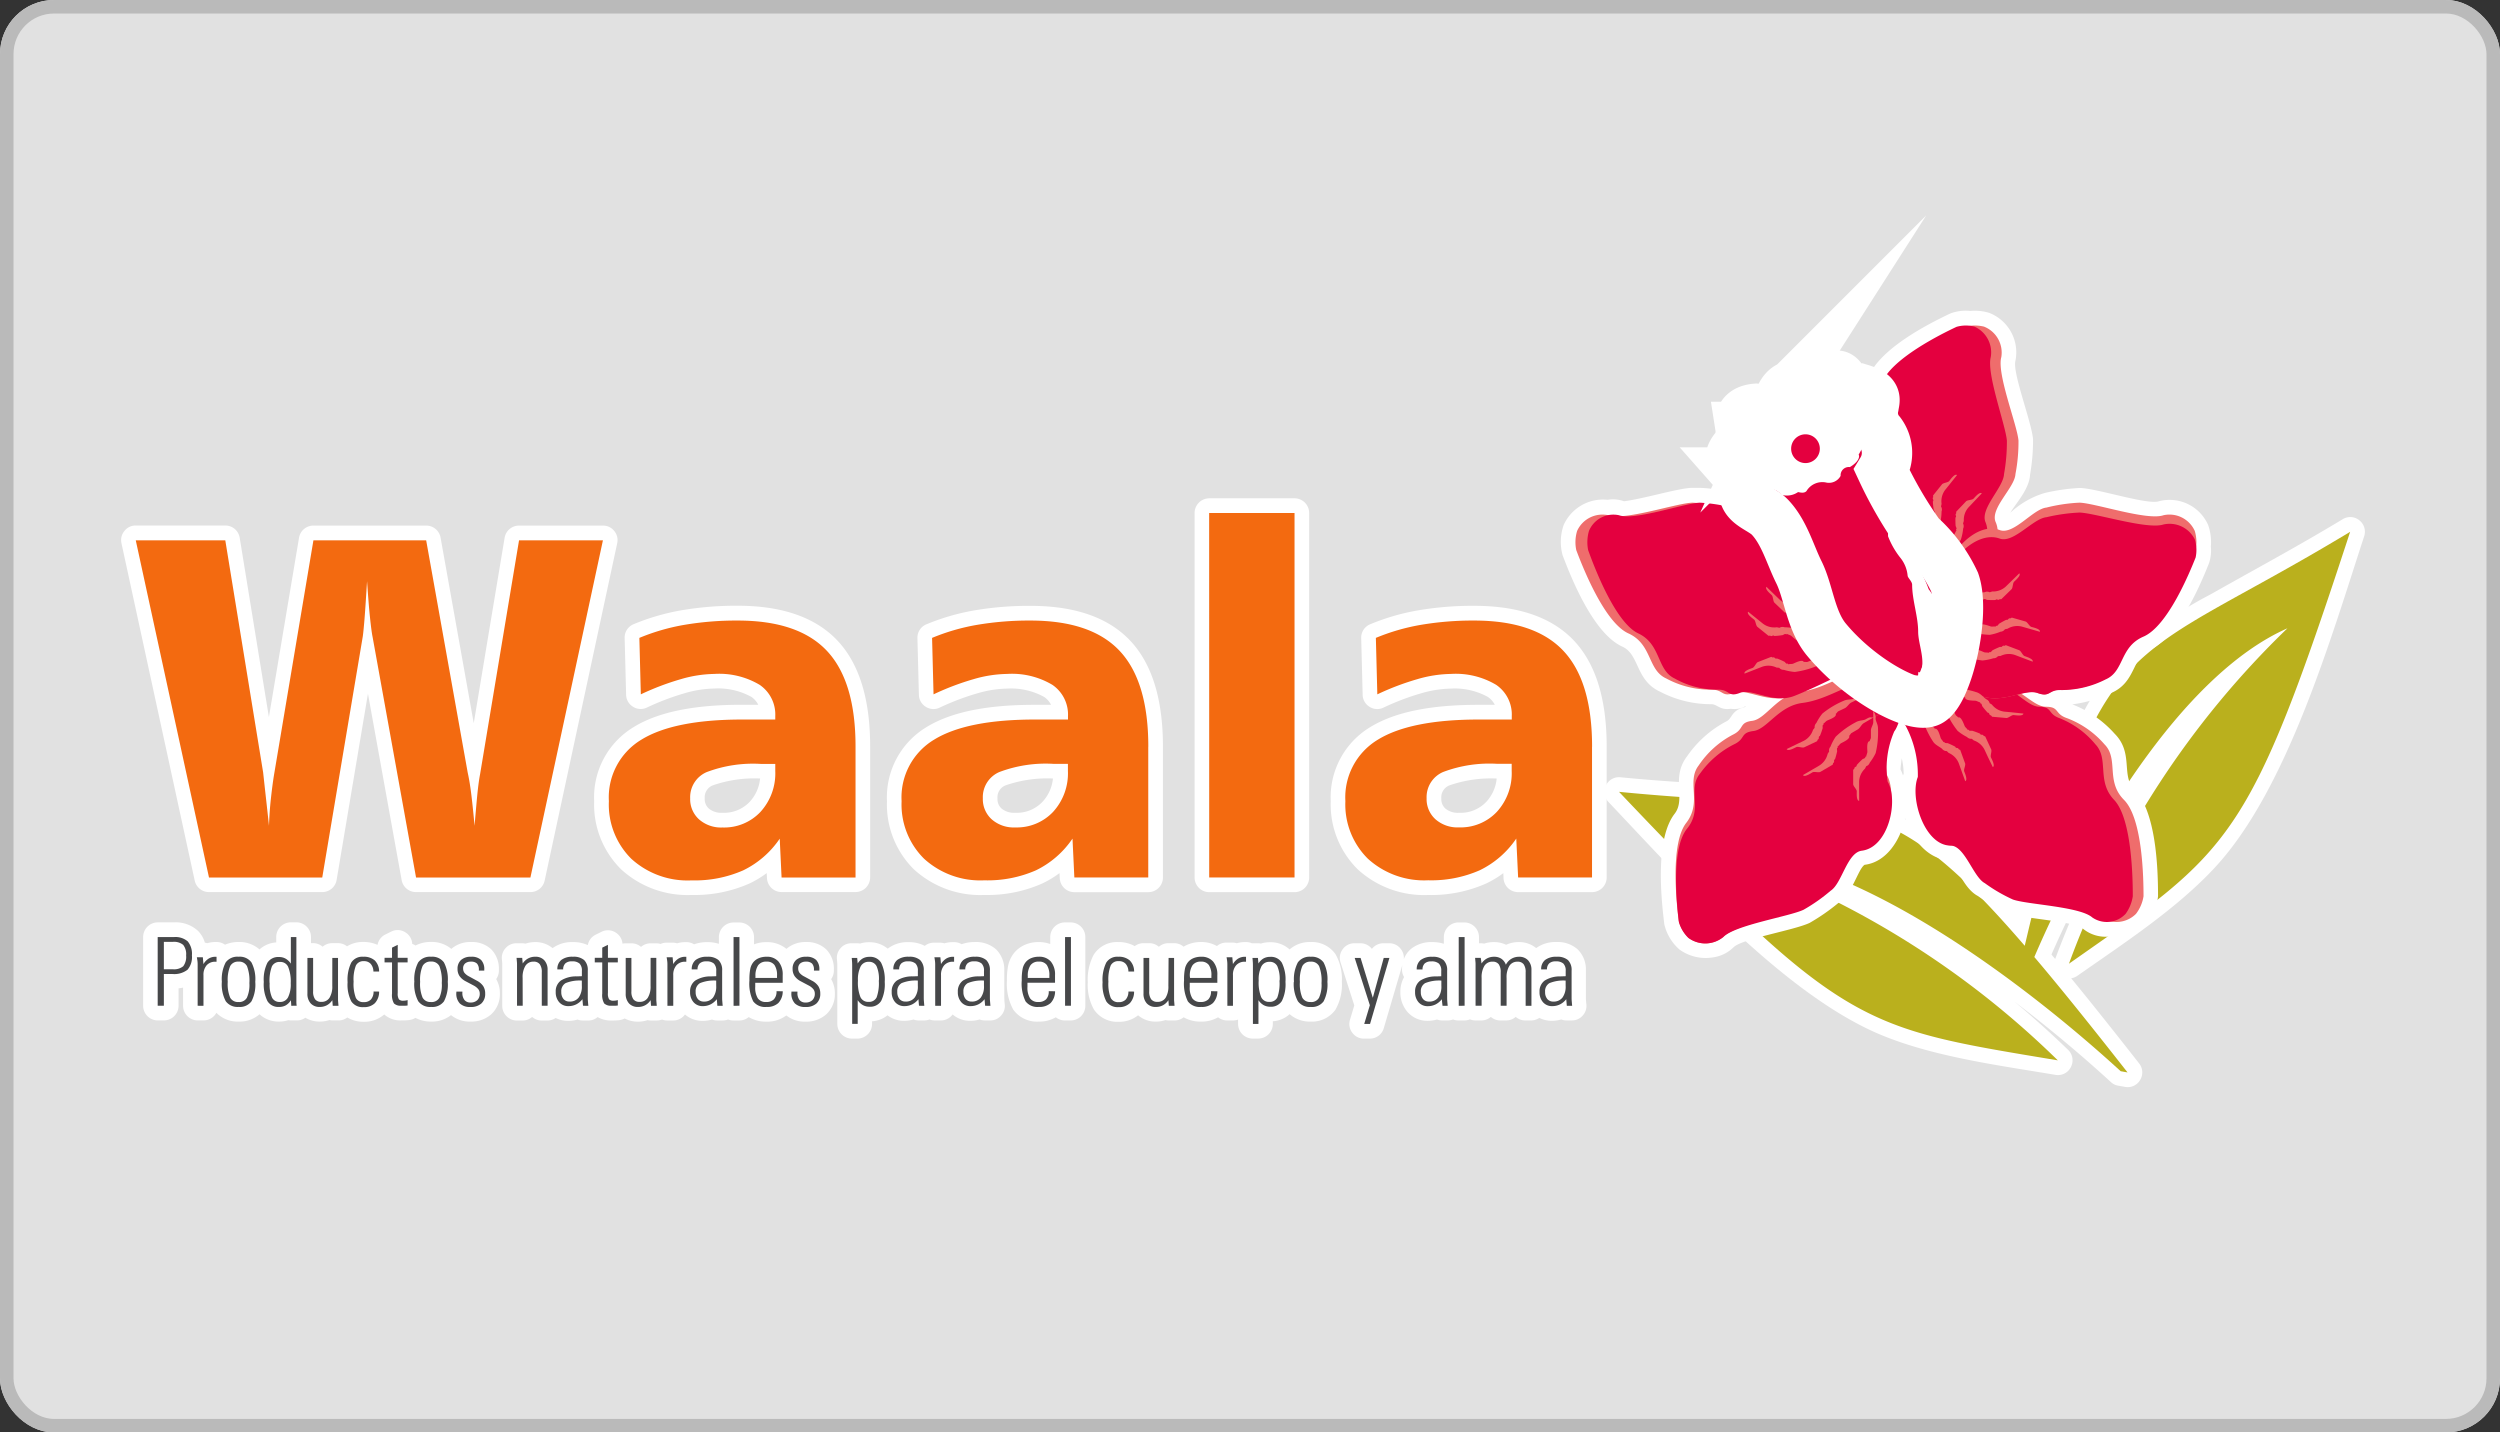 <svg xmlns="http://www.w3.org/2000/svg" width="185" height="106" viewBox="0 0 185 106">
  <rect x="0" y="0" width="185" height="106" fill="#333333" stroke="none"/>
  <g id="Grupo_129" data-name="Grupo 129" transform="translate(-106 -4524)">
    <g id="Grupo_127" data-name="Grupo 127" transform="translate(-833 159)">
      <g id="Grupo_119" data-name="Grupo 119" transform="translate(115)">
        <g id="Rectángulo_203" data-name="Rectángulo 203" transform="translate(824 4365)" fill="#fff" stroke="#d1d1d1" stroke-width="1" opacity="0.85">
          <rect width="185" height="106" rx="4" stroke="none"/>
          <rect x="0.5" y="0.5" width="184" height="105" rx="3.5" fill="none"/>
        </g>
      </g>
    </g>
    <g id="Grupo_128" data-name="Grupo 128" transform="translate(197.646 5077.034)">
      <path id="Trazado_151" data-name="Trazado 151" d="M461.4-429.193c1.482-6.377,3.577-14.892,7.969-19.254a29.24,29.24,0,0,1,6.338-4.447c3.278-1.856,6.564-3.618,9.793-5.571a1.062,1.062,0,0,1,1.233.081,1.072,1.072,0,0,1,.354,1.189c-2.4,7.344-5.636,18.577-10.931,24.38-2.856,3.13-6.828,5.71-10.286,8.135a1.1,1.1,0,0,1-.46.187c1.7,2.075,3.368,4.184,5.023,6.294a1.074,1.074,0,0,1,.079,1.23,1.064,1.064,0,0,1-1.117.512l-.505-.089a1.031,1.031,0,0,1-.542-.267c-1.929-1.768-4.39-3.868-7.141-5.956q2.036,1.7,3.968,3.566a1.076,1.076,0,0,1,.216,1.271,1.068,1.068,0,0,1-1.144.585c-4.161-.7-8.852-1.31-12.771-2.9-7.264-2.953-15-11.7-20.306-17.29a1.073,1.073,0,0,1-.189-1.226,1.064,1.064,0,0,1,1.078-.606C447.365-437.866,451.21-440.452,461.4-429.193Zm2.826,3.27.011-.031a72.516,72.516,0,0,1,3.338-7.573c-1.44,2.568-2.667,5.088-3.626,7.274Z" transform="translate(-403.787 -56.147)" fill="#fff" fill-rule="evenodd"/>
      <path id="Trazado_152" data-name="Trazado 152" d="M473.574-413.515c-2.678-3.412-4.93-6.221-6.9-8.542,3.73-8.707,10.772-20.812,18.731-24.326a66.03,66.03,0,0,0-16.168,24.822c12.037-8.439,13.271-8.888,20.808-31.962-16.884,10.212-18.49,6.819-24.08,30.635-10.683-12.405-12.733-9.691-30.024-11.393,16.685,17.579,17.99,17.451,32.471,19.872a65.669,65.669,0,0,0-25.224-15.429c9.807-.286,23.039,9.968,29.876,16.232Z" transform="translate(-407.78 -60.158)" fill="#bab01d" fill-rule="evenodd"/>
      <path id="Trazado_153" data-name="Trazado 153" d="M428.232-516.593a1.264,1.264,0,0,0-.333-.745,1.048,1.048,0,0,1-.217-.36c-.447-1.186-.8-1.772.225-2.924a1.612,1.612,0,0,0,.072-.735,2.141,2.141,0,0,1,2.153-2.511,1.021,1.021,0,0,1,.266.011c.269.045.513-.188.69-.39a2.18,2.18,0,0,1,2.742-1.226.918.918,0,0,1,.126.048c.408.185.666,0,.98-.3a1.524,1.524,0,0,1,2.6.28.264.264,0,0,0,.266.112,1.031,1.031,0,0,1,.445.039c.109.033.212.067.31.1.882-2.017,4.159-3.755,6.034-4.641a3.2,3.2,0,0,1,1.472-.19,3.665,3.665,0,0,1,1.393.138,3.135,3.135,0,0,1,1.951,3.575c-.215.885,1.2,4.5,1.309,5.782a14.963,14.963,0,0,1-.222,2.626c-.051,1.089-1.121,2.2-1.456,2.811a6.4,6.4,0,0,1,2.55-1.463,14.765,14.765,0,0,1,2.6-.369c1.286.041,4.954,1.254,5.82.99a3.115,3.115,0,0,1,3.666,1.756,3.841,3.841,0,0,1,.2,1.593,2.993,2.993,0,0,1-.129,1.208c-.789,2-2.39,5.568-4.435,6.451-1.268.547-.982,2.384-2.795,3.167a9.647,9.647,0,0,1-2.893.849,8.158,8.158,0,0,1,3.137,2.178c1.417,1.424.452,3.114,1.445,4.111,1.6,1.606,1.761,5.714,1.761,7.9a3.758,3.758,0,0,1-.861,2.059,3.278,3.278,0,0,1-2.659.923,2.631,2.631,0,0,1-2.061-.591c-.69-.543-4.364-.709-5.533-1.127a13.855,13.855,0,0,1-2.212-1.269c-1.115-.585-1.61-2.355-2.035-2.658-1.615,0-2.806-1.463-3.358-3.1-.355,1.69-1.424,3.258-2.995,3.446-.487.314-.9,2.153-1.935,2.819a15.2,15.2,0,0,1-2.132,1.48c-1.17.551-4.956,1.167-5.621,1.794a2.673,2.673,0,0,1-1.423.74c-.081.016-.163.028-.245.038a3.3,3.3,0,0,1-2.351-.607,3.549,3.549,0,0,1-1.121-1.891c0-.02-.005-.04-.007-.06s0-.02,0-.03c-.268-2.168-.61-6.27.776-8.059.863-1.114-.3-2.67.927-4.259a8.112,8.112,0,0,1,2.9-2.577c.474-.227.332-.847,1.473-1.082l-.1-.018a1.728,1.728,0,0,1-1.041.167c-.785.118-.988-.309-1.4-.34l-.045,0h-.028a8.074,8.074,0,0,1-3.76-.925c-1.826-.83-1.516-2.754-2.795-3.335-2.06-.937-3.654-4.724-4.423-6.771a3.763,3.763,0,0,1,.083-2.231,3.192,3.192,0,0,1,3.251-1.863,2.393,2.393,0,0,1,1.209.108h0c1.422-.172,3.989-.961,5.021-.993.165,0,.317,0,.459.005l.09-.005A8.926,8.926,0,0,1,428.232-516.593ZM441-496.926c-.043.3-.076.6-.094.822a3.64,3.64,0,0,1,.186.453c.015-.044.031-.088.048-.13A5.353,5.353,0,0,0,441-496.926Z" transform="translate(-391.916 0)" fill="#fff" fill-rule="evenodd"/>
      <path id="Trazado_154" data-name="Trazado 154" d="M532.3-397.8c-.646,1.568.528,5.078,2.528,5.078,1.1,0,1.754,2.332,2.649,2.781a12.47,12.47,0,0,0,2.167,1.209c1.108.38,5.171.514,6.14,1.33a2.049,2.049,0,0,0,2.574-.269,2.884,2.884,0,0,0,.556-1.3c0-1.274-.06-5.743-1.445-7.133s-.366-3.027-1.445-4.111a6.887,6.887,0,0,0-2.769-1.934c-.945-.316-.542-.846-1.565-.846s-2.078-1.693-3.852-1.693-3.513-1.032-4.8-1.032h-2.167c-1.35,0-.1,3.528.482,4.111A7.407,7.407,0,0,1,532.3-397.8Z" transform="translate(-481.939 -97.739)" fill="#ef6d6c" fill-rule="evenodd"/>
      <path id="Trazado_155" data-name="Trazado 155" d="M532.212-397.8c-.618,1.568.505,5.078,2.421,5.078,1.053,0,1.68,2.332,2.536,2.781a11.81,11.81,0,0,0,2.075,1.209c1.061.38,4.952.514,5.879,1.33a1.9,1.9,0,0,0,2.465-.269,2.956,2.956,0,0,0,.532-1.3c0-1.274-.058-5.743-1.383-7.133s-.351-3.027-1.384-4.111a6.593,6.593,0,0,0-2.651-1.934c-.9-.316-.519-.846-1.5-.846s-1.989-1.693-3.689-1.693-3.364-1.032-4.6-1.032h-2.075c-1.293,0-.094,3.528.461,4.111A7.676,7.676,0,0,1,532.212-397.8Z" transform="translate(-481.939 -97.739)" fill="#e4003f" fill-rule="evenodd"/>
      <path id="Trazado_156" data-name="Trazado 156" d="M471.132-398.995c.834,1.476.1,5.1-1.883,5.353-1.092.137-1.454,2.532-2.286,3.088a12.49,12.49,0,0,1-2,1.469c-1.053.515-5.069,1.152-5.929,2.082a2.049,2.049,0,0,1-2.587.053,2.878,2.878,0,0,1-.712-1.224c-.157-1.265-.648-5.706.555-7.258s-.01-3.049.927-4.258a6.9,6.9,0,0,1,2.51-2.263c.9-.431.434-.907,1.449-1.034s1.853-1.938,3.615-2.158,3.359-1.461,4.639-1.621l2.151-.269c1.34-.168.532,3.489.028,4.139A7.414,7.414,0,0,0,471.132-398.995Z" transform="translate(-423.156 -96.706)" fill="#ef6d6c" fill-rule="evenodd"/>
      <path id="Trazado_157" data-name="Trazado 157" d="M471.309-395.249c.825,1.4.072,4.865-1.913,5.113-1.092.137-1.467,2.422-2.3,2.957a12.662,12.662,0,0,1-2.009,1.412c-1.055.5-5.072,1.128-5.937,2.02a2.126,2.126,0,0,1-2.586.066,2.67,2.67,0,0,1-.7-1.162c-.149-1.2-.614-5.435.6-6.921s.008-2.906.952-4.065A6.922,6.922,0,0,1,459.927-398c.9-.416.439-.867,1.454-.994s1.863-1.858,3.625-2.078,3.365-1.412,4.645-1.572l2.15-.269c1.34-.168.512,3.322,0,3.945A6.793,6.793,0,0,0,471.309-395.249Z" transform="translate(-423.27 -99.945)" fill="#e4003f" fill-rule="evenodd"/>
      <path id="Trazado_158" data-name="Trazado 158" d="M517.266-506.033c1.689-.041,4.412-2.537,3.6-4.375-.445-1.01,1.414-2.554,1.462-3.557a12.582,12.582,0,0,0,.225-2.479c-.1-1.172-1.623-4.958-1.271-6.177A2.066,2.066,0,0,0,520-524.877a2.853,2.853,0,0,0-1.411.016c-1.161.515-5.206,2.377-5.913,4.211s-2.609,1.56-3.16,2.989a6.945,6.945,0,0,0-.642,3.325c.094,1-.552.84-.138,1.78s-.7,2.593.016,4.223,1.743,3.362,2.264,4.547l.876,1.99c.546,1.24,3.253-1.336,3.549-2.1S516.791-506.022,517.266-506.033Z" transform="translate(-464.831 -3.987)" fill="#ef6d6c" fill-rule="evenodd"/>
      <path id="Trazado_159" data-name="Trazado 159" d="M516.729-506.033c1.586-.041,4.141-2.537,3.382-4.375-.418-1.01,1.328-2.554,1.372-3.557a13.393,13.393,0,0,0,.211-2.479c-.1-1.172-1.523-4.958-1.193-6.177a2.088,2.088,0,0,0-1.207-2.256,2.519,2.519,0,0,0-1.325.016c-1.09.515-4.887,2.377-5.551,4.211s-2.449,1.56-2.966,2.989a7.346,7.346,0,0,0-.6,3.325c.088,1-.518.84-.13,1.78s-.659,2.593.015,4.223,1.636,3.362,2.125,4.547l.823,1.99c.512,1.24,3.054-1.336,3.332-2.1S516.284-506.022,516.729-506.033Z" transform="translate(-464.831 -3.987)" fill="#e4003f" fill-rule="evenodd"/>
      <path id="Trazado_160" data-name="Trazado 160" d="M439.548-457.732c.054-1.7-2.276-4.565-4.149-3.857-1.029.389-2.46-1.561-3.455-1.664a12.411,12.411,0,0,0-2.452-.364c-1.171.037-5.02,1.35-6.213.93a2.053,2.053,0,0,0-2.314,1.163,2.887,2.887,0,0,0-.063,1.416c.448,1.193,2.073,5.353,3.856,6.163s1.405,2.7,2.8,3.335a6.868,6.868,0,0,0,3.271.83c.995-.039.8.6,1.762.238s2.539.848,4.2.22,3.44-1.56,4.647-2.017l2.028-.767c1.264-.478-1.146-3.336-1.894-3.676S439.533-457.255,439.548-457.732Z" transform="translate(-395.905 -52.219)" fill="#ef6d6c" fill-rule="evenodd"/>
      <path id="Trazado_161" data-name="Trazado 161" d="M442.954-457.732c.052-1.7-2.189-4.565-3.99-3.857-.99.389-2.366-1.561-3.322-1.664a11.509,11.509,0,0,0-2.358-.364c-1.126.037-4.827,1.35-5.974.93a1.955,1.955,0,0,0-2.226,1.163,3,3,0,0,0-.061,1.416c.43,1.193,1.994,5.353,3.708,6.163s1.351,2.7,2.688,3.335a6.4,6.4,0,0,0,3.145.83c.957-.039.774.6,1.694.238s2.441.848,4.038.22,3.308-1.56,4.469-2.017l1.95-.767c1.215-.478-1.1-3.336-1.821-3.676S442.94-457.255,442.954-457.732Z" transform="translate(-399.147 -52.219)" fill="#e4003f" fill-rule="evenodd"/>
      <path id="Trazado_162" data-name="Trazado 162" d="M532.61-457.732c-.054-1.7,2.277-4.565,4.149-3.857,1.029.389,2.46-1.561,3.455-1.664a12.425,12.425,0,0,1,2.452-.364c1.171.037,5.02,1.351,6.213.93a2.053,2.053,0,0,1,2.314,1.163,2.888,2.888,0,0,1,.063,1.416c-.448,1.193-2.073,5.353-3.857,6.164s-1.405,2.7-2.8,3.335a6.867,6.867,0,0,1-3.271.83c-.995-.039-.8.6-1.762.238s-2.539.848-4.2.22-3.44-1.56-4.647-2.017l-2.028-.767c-1.264-.478,1.146-3.336,1.894-3.676S532.625-457.255,532.61-457.732Z" transform="translate(-480.426 -52.22)" fill="#ef6d6c" fill-rule="evenodd"/>
      <path id="Trazado_163" data-name="Trazado 163" d="M532.61-454.609c-.054-1.61,2.277-4.334,4.149-3.662,1.029.37,2.46-1.482,3.455-1.58a13.037,13.037,0,0,1,2.452-.346c1.171.035,5.02,1.282,6.213.882a2.083,2.083,0,0,1,2.314,1.1,2.609,2.609,0,0,1,.063,1.345c-.448,1.133-2.073,5.083-3.857,5.853s-1.405,2.567-2.8,3.167a7.165,7.165,0,0,1-3.271.788c-.995-.037-.8.57-1.762.226s-2.539.806-4.2.209-3.44-1.481-4.647-1.915l-2.028-.729c-1.264-.454,1.146-3.168,1.894-3.491S532.625-454.157,532.61-454.609Z" transform="translate(-480.426 -54.908)" fill="#e4003f" fill-rule="evenodd"/>
      <path id="Trazado_164" data-name="Trazado 164" d="M542.988-438.533l-.378.369a1.382,1.382,0,0,1-1,.36l-.187.06a.412.412,0,0,0-.373-.005,3.724,3.724,0,0,0-.81.176,6.508,6.508,0,0,0-1.445,1.165c-.189.185-.255.5-.382.619s-.252.246-.254.371c0,.238-.579.688-.758.863-.126.123-.374.119-.5.243s-.25.121-.376.244l-.693.676c-.087.084-.058.425-.194.559l-.315.308h0l3.4-3.321c.14-.136.416-.16.563-.3l.378-.369c.063-.062.187-.06.25-.121.176.181.568-.308.689-.427.063-.062.25-.121.313-.183.095.1.042,0,.124,0s.164.065.185.065a5.517,5.517,0,0,0,.621.009c.128-.125.183.067.311-.058l.124,0,.756-.738c.109-.106.084-.451.194-.559s.531-.464.382-.619Z" transform="translate(-485.832 -71.461)" fill="#ef6d6c" fill-rule="evenodd"/>
      <path id="Trazado_165" data-name="Trazado 165" d="M540.154-419.152l-.493-.187a1.381,1.381,0,0,0-1.059.07l-.2.02a.413.413,0,0,1-.34.154,3.73,3.73,0,0,1-.813.164,6.493,6.493,0,0,1-1.788-.489c-.246-.093-.431-.352-.6-.414s-.329-.124-.38-.238c-.1-.217-.8-.4-1.038-.487-.164-.062-.391.041-.555-.022s-.277-.011-.442-.073l-.9-.342c-.113-.043-.222-.367-.4-.435l-.411-.156h0l4.439,1.681c.182.069.445-.02.637.053l.493.187c.082.031.2-.02.278.011.089-.237.643.055.8.115.082.031.277.011.36.042.048-.128.038-.017.113-.052s.125-.125.144-.134a5.573,5.573,0,0,1,.566-.257c.168.064.142-.135.309-.072l.113-.051.986.373c.142.054.256.38.4.434s.671.212.6.414Z" transform="translate(-482.201 -85.227)" fill="#ef6d6c" fill-rule="evenodd"/>
      <path id="Trazado_166" data-name="Trazado 166" d="M541.929-426.175l-.507-.145a1.381,1.381,0,0,0-1.05.16l-.193.037a.413.413,0,0,1-.325.183,3.738,3.738,0,0,1-.8.232,6.493,6.493,0,0,1-1.823-.335c-.254-.072-.459-.314-.628-.362s-.338-.1-.4-.205c-.116-.208-.835-.329-1.075-.4-.169-.048-.386.074-.555.025s-.277.013-.446-.035l-.93-.265c-.116-.033-.252-.347-.435-.4l-.423-.12h0l4.564,1.3c.187.053.442-.058.639,0l.507.144c.084.024.193-.037.277-.013.069-.244.645,0,.809.047.084.024.277-.013.362.011.037-.131.036-.021.108-.061s.114-.135.132-.146a5.644,5.644,0,0,1,.542-.3c.172.049.129-.146.3-.1l.108-.061,1.014.289c.146.042.287.357.435.4s.687.155.628.362Z" transform="translate(-483.459 -80.348)" fill="#ef6d6c" fill-rule="evenodd"/>
      <path id="Trazado_167" data-name="Trazado 167" d="M536.173-398.75l-.525-.047a1.384,1.384,0,0,1-.923-.526l-.167-.1a.415.415,0,0,0-.239-.287c-.167-.1-.4-.4-.661-.5a6.485,6.485,0,0,0-1.822-.341c-.263-.023-.541.128-.716.113a.655.655,0,0,0-.445.048c-.182.153-.9.008-1.145-.015-.175-.016-.334-.207-.509-.223s-.255-.112-.43-.127l-.963-.087c-.12-.011-.359.233-.548.216l-.437-.039h0l4.725.425c.194.017.392.213.6.231l.525.047c.087.008.167.1.255.112-.023.252.6.231.772.247.087.008.255.111.342.119-.012.136.027.032.08.1s.058.167.072.184a5.609,5.609,0,0,0,.4.479c.178.016.069.183.247.2l.08.1,1.05.094c.152.014.395-.23.549-.216s.7.1.716-.113Z" transform="translate(-478.972 -101.575)" fill="#ef6d6c" fill-rule="evenodd"/>
      <path id="Trazado_168" data-name="Trazado 168" d="M538.385-403.81l-.18-.5a1.388,1.388,0,0,0-.744-.761l-.143-.136a.412.412,0,0,1-.338-.158c-.143-.136-.493-.285-.653-.512a6.554,6.554,0,0,1-.8-1.68c-.09-.249-.015-.558-.075-.724a.664.664,0,0,1-.068-.445c.1-.216-.223-.872-.309-1.108-.06-.166-.285-.271-.345-.437s-.173-.218-.233-.384l-.331-.912c-.041-.114.132-.408.067-.588l-.15-.414h0l1.624,4.476c.066.184.305.326.375.52l.18.5c.03.083.143.135.173.218.237-.087.378.526.436.686.03.083.173.218.2.3.128-.047.038.018.113.053a.667.667,0,0,0,.2.022,5.657,5.657,0,0,1,.563.263c.061.169.194.02.255.188l.113.053.361.995c.052.143-.12.443-.067.588s.277.65.075.724Z" transform="translate(-484.904 -92.247)" fill="#ef6d6c" fill-rule="evenodd"/>
      <path id="Trazado_169" data-name="Trazado 169" d="M544.846-407.037l-.222-.48a1.386,1.386,0,0,0-.8-.7l-.153-.123a.412.412,0,0,1-.35-.129,3.725,3.725,0,0,1-.694-.455,6.551,6.551,0,0,1-.935-1.607c-.111-.24-.062-.555-.136-.715a.663.663,0,0,1-.1-.437c.082-.224-.3-.85-.4-1.078-.074-.16-.307-.246-.381-.406s-.191-.2-.264-.363l-.406-.881c-.051-.11.1-.418.018-.592l-.185-.4h0l1.994,4.323c.082.177.332.3.418.486l.222.48c.037.08.154.123.19.2.229-.106.421.492.492.646.037.08.191.2.228.283.123-.057.039.014.116.043a.663.663,0,0,0,.2.006,5.615,5.615,0,0,1,.583.215c.075.163.195,0,.27.166l.117.043.443.961c.064.139-.082.451-.018.592s.331.624.136.715Z" transform="translate(-489.408 -90.025)" fill="#ef6d6c" fill-rule="evenodd"/>
      <path id="Trazado_170" data-name="Trazado 170" d="M517.428-400.789v-.529a1.393,1.393,0,0,1,.437-.971l.087-.177a.413.413,0,0,0,.263-.265,3.758,3.758,0,0,0,.438-.707,6.57,6.57,0,0,0,.171-1.853c0-.265-.177-.529-.177-.705a.662.662,0,0,0-.089-.441c-.168-.168-.09-.9-.091-1.147,0-.176.175-.353.174-.53s.087-.265.087-.441l0-.971c0-.121-.264-.337-.265-.529v-.441c0-.161,0-.249,0,0q.007,2.382.012,4.764c0,.2-.175.412-.174.618q0,.264,0,.529c0,.088-.087.177-.087.265-.252,0-.174.624-.174.794,0,.088-.087.265-.087.353-.136,0-.029.03-.088.089s-.16.074-.175.089a5.578,5.578,0,0,0-.438.442c0,.18-.175.085-.175.265l-.088.089q0,.529,0,1.059c0,.153.265.374.265.529s-.037.706.178.705Z" transform="translate(-471.5 -93.867)" fill="#ef6d6c" fill-rule="evenodd"/>
      <path id="Trazado_171" data-name="Trazado 171" d="M494.736-399.1l.477-.226a1.39,1.39,0,0,0,.686-.813l.121-.155a.416.416,0,0,1,.126-.352,3.767,3.767,0,0,1,.448-.7,6.515,6.515,0,0,1,1.593-.951c.238-.113.552-.067.711-.142a.655.655,0,0,1,.435-.109c.224.08.844-.3,1.07-.41.159-.075.243-.31.4-.386s.2-.193.36-.268l.874-.414c.109-.052.417.095.589.013l.4-.188h0l-4.289,2.035c-.176.084-.3.335-.481.423l-.477.226c-.079.038-.121.155-.2.193.108.229-.487.426-.64.5-.079.038-.2.193-.28.231.058.123-.014.039-.042.117a.684.684,0,0,0,0,.2,5.7,5.7,0,0,1-.209.587c-.162.077,0,.2-.163.272l-.042.117-.953.452c-.138.065-.45-.079-.589-.013s-.619.337-.71.142Z" transform="translate(-453.382 -98.886)" fill="#ef6d6c" fill-rule="evenodd"/>
      <path id="Trazado_172" data-name="Trazado 172" d="M500.365-392.933l.456-.266a1.39,1.39,0,0,0,.615-.869l.108-.165a.416.416,0,0,1,.1-.362,3.753,3.753,0,0,1,.387-.736,6.51,6.51,0,0,1,1.507-1.083c.228-.133.544-.113.7-.2s.3-.177.424-.145c.23.061.816-.374,1.032-.5.152-.089.216-.33.368-.418s.184-.209.336-.3l.836-.487c.1-.061.424.059.588-.037l.38-.221h0l-4.1,2.391c-.168.1-.266.359-.443.463l-.456.266c-.076.044-.108.165-.184.209.127.219-.449.466-.6.551-.076.044-.184.209-.26.254.068.118-.011.041-.032.121a.678.678,0,0,0,.012.2,5.606,5.606,0,0,1-.159.6c-.155.09.015.2-.14.285l-.032.121-.912.532c-.131.077-.455-.041-.588.037s-.588.388-.7.2Z" transform="translate(-457.834 -103.187)" fill="#ef6d6c" fill-rule="evenodd"/>
      <path id="Trazado_173" data-name="Trazado 173" d="M480.161-415.395l.491-.192a1.38,1.38,0,0,1,1.06.06l.2.018a.412.412,0,0,0,.341.151,3.727,3.727,0,0,0,.814.156,6.49,6.49,0,0,0,1.783-.506c.246-.1.428-.356.592-.42s.327-.128.378-.242c.1-.218.8-.407,1.033-.5.164-.064.391.037.555-.027s.277-.014.441-.077l.9-.351c.113-.044.219-.369.4-.438l.41-.16h0l-4.422,1.724c-.182.071-.446-.016-.637.059l-.491.192c-.082.032-.2-.018-.277.014-.091-.236-.643.061-.8.123-.082.032-.278.013-.359.045-.049-.127-.038-.017-.114-.05s-.126-.124-.145-.132a5.527,5.527,0,0,0-.569-.252c-.167.065-.143-.134-.309-.069l-.114-.05-.983.383c-.142.055-.252.382-.4.438s-.669.219-.592.42Z" transform="translate(-441.896 -88.108)" fill="#ef6d6c" fill-rule="evenodd"/>
      <path id="Trazado_174" data-name="Trazado 174" d="M487.528-433.79l.381.365a1.382,1.382,0,0,0,1,.35l.188.058a.412.412,0,0,1,.373-.009,3.727,3.727,0,0,1,.812.168,6.521,6.521,0,0,1,1.456,1.151c.191.183.26.493.387.615s.254.244.257.368c.006.238.585.682.766.855.127.122.376.116.5.238s.251.119.379.24l.7.67c.087.084.062.425.2.557l.318.3h0l-3.433-3.288c-.141-.135-.418-.156-.566-.3l-.381-.365c-.064-.061-.188-.058-.251-.119-.174.183-.571-.3-.693-.42-.064-.061-.251-.119-.315-.18-.094.1-.042,0-.124,0s-.164.066-.185.067a5.6,5.6,0,0,1-.621.015c-.13-.124-.183.069-.312-.055l-.124,0-.763-.731c-.11-.105-.088-.45-.2-.557s-.535-.459-.387-.615Z" transform="translate(-447.814 -75.195)" fill="#ef6d6c" fill-rule="evenodd"/>
      <path id="Trazado_175" data-name="Trazado 175" d="M481.244-425.293l.411.332a1.381,1.381,0,0,0,1.028.264l.192.042a.41.41,0,0,1,.37-.04,3.718,3.718,0,0,1,.823.1,6.515,6.515,0,0,1,1.548,1.024c.205.166.3.469.437.58s.274.221.287.345c.026.237.641.63.835.787.137.111.384.084.521.194s.26.1.4.208l.753.608c.094.076.1.418.246.538l.342.276h0l-3.7-2.985c-.152-.123-.429-.12-.589-.249l-.411-.332c-.069-.055-.192-.042-.261-.1-.158.2-.594-.253-.726-.36-.068-.055-.26-.1-.329-.152-.085.106-.041,0-.124.014s-.157.08-.178.082a5.635,5.635,0,0,1-.617.067c-.14-.113-.176.084-.316-.028l-.123.013-.822-.663c-.119-.1-.126-.441-.246-.538s-.572-.412-.437-.58Z" transform="translate(-442.84 -81.92)" fill="#ef6d6c" fill-rule="evenodd"/>
      <path id="Trazado_176" data-name="Trazado 176" d="M531.94-473.658l.19.494a1.4,1.4,0,0,1-.06,1.064l-.018.2a.415.415,0,0,0-.15.342,3.762,3.762,0,0,0-.156.818,6.563,6.563,0,0,0,.5,1.791c.1.247.354.43.418.594s.127.329.241.379c.217.1.4.8.495,1.037.064.165-.037.393.027.557s.013.279.077.443l.349.9c.044.113.367.22.436.4l.159.411h0l-1.714-4.442c-.07-.182.016-.447-.058-.639l-.19-.494c-.032-.082.018-.2-.013-.279.235-.091-.06-.645-.122-.8-.032-.082-.013-.279-.045-.361.126-.049.017-.038.05-.114s.123-.126.132-.146a5.631,5.631,0,0,0,.251-.571c-.065-.168.133-.143.069-.311l.05-.114-.381-.987c-.055-.142-.38-.254-.436-.4s-.218-.672-.418-.594Z" transform="translate(-483.008 -43.674)" fill="#ef6d6c" fill-rule="evenodd"/>
      <path id="Trazado_177" data-name="Trazado 177" d="M536.513-466.246l-.364.383a1.4,1.4,0,0,0-.35,1.007l-.058.189a.416.416,0,0,1,.009.374,3.785,3.785,0,0,1-.168.815,6.53,6.53,0,0,1-1.147,1.462c-.182.192-.491.261-.612.389s-.243.255-.367.258c-.237.005-.68.588-.852.769-.121.128-.116.377-.237.5s-.118.252-.24.38l-.667.7c-.083.088-.423.062-.555.2l-.3.319h0l3.276-3.446c.134-.141.156-.42.3-.569l.364-.383c.061-.064.058-.189.118-.252-.183-.175.3-.573.419-.7.06-.064.118-.252.179-.316-.1-.094,0-.042,0-.125a.675.675,0,0,0-.066-.186,5.641,5.641,0,0,1-.014-.624c.124-.13-.069-.183.055-.313l0-.125.728-.766c.1-.11.448-.088.555-.2s.457-.538.612-.389Z" transform="translate(-482.123 -49.628)" fill="#ef6d6c" fill-rule="evenodd"/>
      <path id="Trazado_178" data-name="Trazado 178" d="M530.768-472.561l-.331.412a1.4,1.4,0,0,0-.264,1.033l-.042.193a.416.416,0,0,1,.04.372,3.76,3.76,0,0,1-.1.826,6.54,6.54,0,0,1-1.02,1.554c-.166.206-.467.3-.578.439s-.22.275-.344.288c-.236.026-.628.643-.785.838-.11.137-.084.386-.194.523s-.1.261-.207.4l-.606.756c-.076.094-.417.1-.536.246l-.276.344h0l2.974-3.711c.122-.152.12-.431.249-.592l.33-.412c.055-.069.042-.193.1-.262-.2-.159.253-.6.359-.729.055-.069.1-.262.152-.33-.106-.085,0-.042-.013-.124s-.08-.158-.082-.18a5.571,5.571,0,0,1-.067-.62c.112-.14-.084-.177.028-.317l-.013-.124.661-.825c.1-.119.439-.126.536-.246s.41-.574.577-.439Z" transform="translate(-478.142 -44.63)" fill="#ef6d6c" fill-rule="evenodd"/>
      <path id="Trazado_179" data-name="Trazado 179" d="M477.465-497.1c1.053,1.112,1.491,2.77,2.131,4.056.724,1.453.867,3.571,2.033,4.983,2.5,3.023,6.471,5.128,7.615,4.587,1.335-.632,2.7-6.445,1.876-8.835a10.722,10.722,0,0,0-2.578-3.47,30.15,30.15,0,0,1-2.791-4.782,2.5,2.5,0,0,0-.128-2.8,2.183,2.183,0,0,1-.5-1.946c.066-.494.343-.895-.975-1.294a1.335,1.335,0,0,1-1.306-.586c-.289-.609-.607-.421-.956-.092a1.806,1.806,0,0,1-2.166.494c-.619-.191-1.14-.031-1.51.787a1.89,1.89,0,0,1-1.78.863c-.983.082-1.253.614-1.163,1.343a2.215,2.215,0,0,1-.3,1.5c-.823.9-.235,1.393-.059,1.876a2.616,2.616,0,0,1,.636,1.423C475.566-498.015,476.823-497.778,477.465-497.1Z" transform="translate(-438.126 -17.651)" fill="#e4003f" stroke="#fff" stroke-miterlimit="10" stroke-width="3.727" fill-rule="evenodd"/>
      <path id="Trazado_180" data-name="Trazado 180" d="M484.157-490.923a1.462,1.462,0,0,1-1.193.211c-.353-.313-.7-.595-1.123-.282-.07,0-.211-.141-.211-.141-.344.052-.612-.21-.77-.64a1.413,1.413,0,0,0-.419-1.327c-.065-.514-.012-.79.206-1.009-.074.575.206-.937.078-.681,0-.266.486-1.065.834-1.065.388,0,.72-.352,1.123-.352.434,0,.987-.924,1.4-.924a3.277,3.277,0,0,0,2.175-.063,1.7,1.7,0,0,1,2.1.521c.178.68.446,1.053.733,1.123.379.127-.089,1.27-.451,1.857.094.157,0,.539-.65.922a.608.608,0,0,0-.683.65.98.98,0,0,1-1.039.5,1.366,1.366,0,0,0-1.487.625C484.619-490.823,484.362-490.882,484.157-490.923Z" transform="translate(-442.746 -25.697)" fill="#fff" fill-rule="evenodd"/>
      <path id="Trazado_181" data-name="Trazado 181" d="M526.031-457.247a3.57,3.57,0,0,0,.334-1.008c0-.336.446-1.008.446-1.343v-2.575a4.213,4.213,0,0,0-.892-2.351,8.369,8.369,0,0,0-.892-1.791c-.25-.251-.669-1.12-.78-1.12s-.127-.352-.223-.448a5.64,5.64,0,0,1-.892-2.351,2.259,2.259,0,0,0-1-1.679,6.921,6.921,0,0,1-.892-1.008c.112.112.223.336.334.336,0,.691.78.959.78,1.567,0,.265.112.376.112.672l.223.112c0,.249.223.351.223.56v1.231a6.078,6.078,0,0,0,.892,1.568,2.469,2.469,0,0,1,.557,1.343c0,.154.334.429.334.672,0,1.126.446,2.361.446,3.471,0,.888.517,2.024.223,2.911-.111.336-.223-.224-.223.336-.381,0-.87.112-1.338.112-.8,0-.017.448.335.448C524.6-457.582,525.86-457.762,526.031-457.247Z" transform="translate(-474.843 -44.907)" fill="#fff" fill-rule="evenodd"/>
      <path id="Trazado_182" data-name="Trazado 182" d="M22.03-431.826a2.416,2.416,0,0,1,1.5-.449,2.229,2.229,0,0,1,1.57.542,2.088,2.088,0,0,1,.61,1.575v1.95c0,.079,0,.157.007.236s.014.185.025.277a1.054,1.054,0,0,1-.262.854,1.045,1.045,0,0,1-.812.368h-.395a1.089,1.089,0,0,1-.39-.072,2.394,2.394,0,0,1-.685.1,2.04,2.04,0,0,1-.935-.217,1.071,1.071,0,0,1-.611.191h-.429a1.075,1.075,0,0,1-.706-.265,1.077,1.077,0,0,1-.707.265h-.435a1.071,1.071,0,0,1-.7-.264,1.075,1.075,0,0,1-.706.264h-.422a1.071,1.071,0,0,1-.415-.083,1.07,1.07,0,0,1-.415.083h-.437a1.073,1.073,0,0,1-.4-.075,1.083,1.083,0,0,1-.405.075h-.393a1.089,1.089,0,0,1-.39-.072,2.39,2.39,0,0,1-.685.1,1.95,1.95,0,0,1-1.491-.649,2.193,2.193,0,0,1-.535-1.489,2.209,2.209,0,0,1,.276-1.1,1.05,1.05,0,0,1-.154-.562,2.4,2.4,0,0,1,.021-.318l-1.368,4.655a1.07,1.07,0,0,1-1.038.779H9.291a1.051,1.051,0,0,1-.869-.438,1.059,1.059,0,0,1-.167-.962l.317-1.059-1.017-3.179a1.061,1.061,0,0,1,.156-.973,1.051,1.051,0,0,1,.875-.446H9.02a1.068,1.068,0,0,1,.856.417,1.07,1.07,0,0,1,.856-.417h.424a1.049,1.049,0,0,1,.866.436,1.056,1.056,0,0,1,.214.746,1.82,1.82,0,0,1,.563-.788,2.393,2.393,0,0,1,1.543-.48,2.75,2.75,0,0,1,.856.125v-.492a1.087,1.087,0,0,1,1.082-1.087h.437a1.087,1.087,0,0,1,1.082,1.087v.453h.131a1.107,1.107,0,0,1,.247.028,2.237,2.237,0,0,1,.717-.115,2.077,2.077,0,0,1,.914.2,2.191,2.191,0,0,1,.928-.2A1.978,1.978,0,0,1,22.03-431.826Zm-18.246.1a2.246,2.246,0,0,1,1.549-.548,2.135,2.135,0,0,1,1.843.89,3.684,3.684,0,0,1,.475,2.053,3.71,3.71,0,0,1-.471,2.057,2.126,2.126,0,0,1-1.84.887,2.25,2.25,0,0,1-1.553-.551,2.024,2.024,0,0,1-1.243.527v.194a1.087,1.087,0,0,1-1.082,1.087H1.054a1.087,1.087,0,0,1-1.082-1.087v-.32a1.072,1.072,0,0,1-.371.066H-.836a1.072,1.072,0,0,1-.67-.235,2.439,2.439,0,0,1-1.268.32,2.484,2.484,0,0,1-1.283-.32,1.037,1.037,0,0,1-.674.235h-.424A1.066,1.066,0,0,1-5.4-426.5a2.225,2.225,0,0,1-.711.114,1.968,1.968,0,0,1-1.316-.467,2.238,2.238,0,0,1-1.453.482,2.076,2.076,0,0,1-1.818-.916,3.723,3.723,0,0,1-.453-2.008,3.944,3.944,0,0,1,.43-2.024,2.032,2.032,0,0,1,1.805-.954,2.454,2.454,0,0,1,1.242.3,1.074,1.074,0,0,1,.649-.217H-6.6a1.075,1.075,0,0,1,.71.267,1.072,1.072,0,0,1,.709-.267h.422a1.074,1.074,0,0,1,.7.26,2.2,2.2,0,0,1,.325-.165,2.519,2.519,0,0,1,.963-.181,2.341,2.341,0,0,1,1.179.3,1.041,1.041,0,0,1,.7-.257h.442a1.07,1.07,0,0,1,.326.05,2.117,2.117,0,0,1,.612-.089H.566a1.068,1.068,0,0,1,.423.087h.438a1.088,1.088,0,0,1,.231.025,2.172,2.172,0,0,1,.677-.1A2.07,2.07,0,0,1,3.783-431.727Zm-17.3,5.02a2.433,2.433,0,0,1-1.268.32,2.164,2.164,0,0,1-1.883-.89,3.965,3.965,0,0,1-.466-2.153,5.023,5.023,0,0,1,.1-1.149,2.224,2.224,0,0,1,.473-.939,2.14,2.14,0,0,1,.811-.575,2.523,2.523,0,0,1,.964-.181,2.471,2.471,0,0,1,.856.146v-.512a1.087,1.087,0,0,1,1.082-1.087h.434a1.087,1.087,0,0,1,1.082,1.087v5.082a1.087,1.087,0,0,1-1.082,1.087h-.434A1.072,1.072,0,0,1-13.515-426.707Zm-6.972-5.406a2.8,2.8,0,0,1,.981-.162,2.229,2.229,0,0,1,1.573.544,2.1,2.1,0,0,1,.605,1.573v1.95c0,.082.005.165.009.247s.012.177.023.266a1.054,1.054,0,0,1-.262.854,1.045,1.045,0,0,1-.812.368h-.395a1.084,1.084,0,0,1-.389-.072,2.381,2.381,0,0,1-.685.1,1.969,1.969,0,0,1-1.313-.472,1.08,1.08,0,0,1-.872.445h-.436a1.073,1.073,0,0,1-.4-.075,1.085,1.085,0,0,1-.405.075h-.394a1.084,1.084,0,0,1-.389-.072,2.381,2.381,0,0,1-.685.1,1.983,1.983,0,0,1-1.235-.408,2.059,2.059,0,0,1-1.144.442v.194a1.087,1.087,0,0,1-1.082,1.087h-.408a1.087,1.087,0,0,1-1.082-1.087v-4.243c0-.093,0-.187-.007-.28s-.012-.167-.02-.251a1.053,1.053,0,0,1,.274-.838,1.047,1.047,0,0,1,.8-.358h.4a1.109,1.109,0,0,1,.232.025,2.18,2.18,0,0,1,.675-.1,2.093,2.093,0,0,1,1.376.475l0,0a2.393,2.393,0,0,1,1.543-.48,2.479,2.479,0,0,1,1.2.275,1.045,1.045,0,0,1,.678-.237h.444a1.069,1.069,0,0,1,.325.05,2.112,2.112,0,0,1,.611-.089h.081A1.074,1.074,0,0,1-20.486-432.113Zm-12.965.345a2.135,2.135,0,0,1,1.456-.507,2.058,2.058,0,0,1,1.5.551,2.048,2.048,0,0,1,.557,1.5v.064a1.079,1.079,0,0,1-.2.63,2.1,2.1,0,0,1,.274,1.064,2.028,2.028,0,0,1-.636,1.54,2.215,2.215,0,0,1-1.537.542,2.186,2.186,0,0,1-1.42-.459,2.334,2.334,0,0,1-1.47.459,2.464,2.464,0,0,1-1.312-.339,1.076,1.076,0,0,1-.693.254h-.436a1.074,1.074,0,0,1-.4-.075,1.081,1.081,0,0,1-.4.075h-.4a1.082,1.082,0,0,1-.389-.072,2.388,2.388,0,0,1-.685.1,1.974,1.974,0,0,1-1.313-.472,1.08,1.08,0,0,1-.872.445h-.436a1.064,1.064,0,0,1-.389-.073,1.082,1.082,0,0,1-.4.073h-.426a1.091,1.091,0,0,1-.245-.028,2.247,2.247,0,0,1-.712.113,2.06,2.06,0,0,1-.984-.237,1.1,1.1,0,0,1-.317.112,1.644,1.644,0,0,1-.28.031c-.128.011-.245.009-.374.009a1.968,1.968,0,0,1-1.03-.254,1.042,1.042,0,0,1-.7.254h-.395a1.083,1.083,0,0,1-.389-.072,2.393,2.393,0,0,1-.685.1,2.043,2.043,0,0,1-.936-.217,1.07,1.07,0,0,1-.611.191h-.421a1.077,1.077,0,0,1-.709-.267,1.073,1.073,0,0,1-.709.267h-.421a1.087,1.087,0,0,1-1.082-1.087v-3.049c0-.041,0-.082,0-.1-.008-.1-.017-.2-.026-.3a1.053,1.053,0,0,1,.28-.829,1.045,1.045,0,0,1,.8-.353h.418a1.109,1.109,0,0,1,.248.028,2.236,2.236,0,0,1,.717-.115,1.968,1.968,0,0,1,1.289.447,2.413,2.413,0,0,1,1.5-.447,2.56,2.56,0,0,1,1.1.22l.009,0a1.06,1.06,0,0,1,.586-.772l.421-.208a1.054,1.054,0,0,1,1.05.052,1.057,1.057,0,0,1,.506.825,1.1,1.1,0,0,1,.24-.027h.423a1.074,1.074,0,0,1,.709.266,1.074,1.074,0,0,1,.709-.266h.422a1.079,1.079,0,0,1,.315.047,1.067,1.067,0,0,1,.45-.095h.444a1.092,1.092,0,0,1,.325.049,2.141,2.141,0,0,1,.611-.088h.083a1.068,1.068,0,0,1,.566.161,2.8,2.8,0,0,1,.979-.161,2.764,2.764,0,0,1,.858.125v-.492a1.087,1.087,0,0,1,1.082-1.087h.436a1.087,1.087,0,0,1,1.082,1.087v.531a2.52,2.52,0,0,1,.923-.165A2.247,2.247,0,0,1-33.451-431.768Zm-24.795,0a2.136,2.136,0,0,1,1.46-.509,2.062,2.062,0,0,1,1.5.548,2.046,2.046,0,0,1,.56,1.5v.064a1.079,1.079,0,0,1-.2.63,2.1,2.1,0,0,1,.274,1.064,2.03,2.03,0,0,1-.636,1.54,2.217,2.217,0,0,1-1.538.542,2.175,2.175,0,0,1-1.442-.478,2.276,2.276,0,0,1-1.47.478,2.431,2.431,0,0,1-1.165-.275,1.1,1.1,0,0,1-.385.149,1.607,1.607,0,0,1-.278.031c-.128.011-.245.009-.373.009a1.8,1.8,0,0,1-1.273-.441,2.212,2.212,0,0,1-1.523.541,2.284,2.284,0,0,1-1.209-.319,1.042,1.042,0,0,1-.654.219h-.425a1.055,1.055,0,0,1-.245-.028,2.233,2.233,0,0,1-.712.114,2.029,2.029,0,0,1-1.069-.286,1.046,1.046,0,0,1-.631.2h-.408a1.089,1.089,0,0,1-.214-.021,2.151,2.151,0,0,1-.685.107,2.074,2.074,0,0,1-1.452-.541,2.24,2.24,0,0,1-1.541.541,2.207,2.207,0,0,1-1.652-.65,1.082,1.082,0,0,1-.948.564h-.434a1.087,1.087,0,0,1-1.082-1.087v-1.34q-.166.035-.335.053v1.287a1.087,1.087,0,0,1-1.082,1.087h-.457a1.087,1.087,0,0,1-1.082-1.087v-5.082a1.087,1.087,0,0,1,1.082-1.087h1.194a2.438,2.438,0,0,1,1.792.637,2.058,2.058,0,0,1,.5.865,1.052,1.052,0,0,1,.178.04,2.114,2.114,0,0,1,.612-.089h.082a1.068,1.068,0,0,1,.619.2,2.508,2.508,0,0,1,1-.2,2.24,2.24,0,0,1,1.552.551,2.033,2.033,0,0,1,1.238-.52v-.4a1.087,1.087,0,0,1,1.082-1.087h.408a1.087,1.087,0,0,1,1.082,1.087v.453h.153a1.074,1.074,0,0,1,.709.267,1.075,1.075,0,0,1,.709-.267h.421a1.077,1.077,0,0,1,.675.237,2.2,2.2,0,0,1,1.189-.324,2.543,2.543,0,0,1,1.07.215,1.062,1.062,0,0,1,.587-.772l.421-.208a1.052,1.052,0,0,1,1.05.053,1.056,1.056,0,0,1,.508.856,1.108,1.108,0,0,1,.244.119,2.44,2.44,0,0,1,1.146-.264A2.259,2.259,0,0,1-58.246-431.765Zm-13.5-17.152,2.229-13.266a1.077,1.077,0,0,1,1.067-.906h8.344a1.076,1.076,0,0,1,1.065.895l2.454,13.725,2.284-13.712a1.076,1.076,0,0,1,1.067-.908h6.206a1.047,1.047,0,0,1,.842.4,1.057,1.057,0,0,1,.216.912l-5.366,24.951a1.074,1.074,0,0,1-1.058.857h-8.462a1.076,1.076,0,0,1-1.065-.893l-2.492-13.791-2.317,13.778a1.077,1.077,0,0,1-1.067.906H-76.18a1.075,1.075,0,0,1-1.058-.855l-5.418-24.952a1.057,1.057,0,0,1,.215-.914,1.046,1.046,0,0,1,.843-.405h6.623a1.076,1.076,0,0,1,1.068.912Zm36.838,11.544a7.463,7.463,0,0,1-1.283.772,10.006,10.006,0,0,1-4.278.846,7.263,7.263,0,0,1-5.214-1.9,6.74,6.74,0,0,1-1.993-5.047,6.061,6.061,0,0,1,2.93-5.481c2.24-1.377,5.434-1.647,8-1.647h1.214a1.524,1.524,0,0,0-.519-.588,5.084,5.084,0,0,0-2.742-.613,8.236,8.236,0,0,0-2.175.343,18.462,18.462,0,0,0-2.807,1.066,1.052,1.052,0,0,1-1.026-.062,1.06,1.06,0,0,1-.511-.9l-.108-4.178a1.069,1.069,0,0,1,.664-1.031,16.59,16.59,0,0,1,3.561-1.032,23.982,23.982,0,0,1,4.132-.334c2.674,0,5.507.565,7.41,2.6,1.923,2.062,2.4,5.107,2.4,7.826v9.675a1.087,1.087,0,0,1-1.082,1.087h-5.474A1.083,1.083,0,0,1-34.89-437Zm-.488-7a9.383,9.383,0,0,0-3.482.5.948.948,0,0,0-.616.967.94.94,0,0,0,.3.754,1.45,1.45,0,0,0,1.009.315,2.619,2.619,0,0,0,2.024-.816A2.94,2.94,0,0,0-35.4-444.373Zm22.154,7a7.423,7.423,0,0,1-1.283.772,10.013,10.013,0,0,1-4.28.846,7.256,7.256,0,0,1-5.213-1.9A6.742,6.742,0,0,1-26.01-442.7a6.059,6.059,0,0,1,2.929-5.481c2.241-1.377,5.434-1.647,8-1.647h1.214a1.545,1.545,0,0,0-.52-.588,5.084,5.084,0,0,0-2.742-.612,8.224,8.224,0,0,0-2.173.343,18.658,18.658,0,0,0-2.81,1.066,1.048,1.048,0,0,1-1.025-.063,1.058,1.058,0,0,1-.511-.895l-.108-4.178a1.07,1.07,0,0,1,.664-1.031,16.608,16.608,0,0,1,3.563-1.032,23.958,23.958,0,0,1,4.131-.334c2.673,0,5.509.564,7.41,2.6,1.922,2.062,2.4,5.107,2.4,7.826v9.675a1.087,1.087,0,0,1-1.082,1.087h-5.473A1.083,1.083,0,0,1-13.224-437Zm-.486-7a9.385,9.385,0,0,0-3.485.5.949.949,0,0,0-.617.967.938.938,0,0,0,.3.754,1.449,1.449,0,0,0,1.007.315,2.622,2.622,0,0,0,2.027-.816A2.941,2.941,0,0,0-13.728-444.373Zm11.564-20.736H4.15a1.087,1.087,0,0,1,1.082,1.087v26.972a1.087,1.087,0,0,1-1.082,1.087H-2.164a1.087,1.087,0,0,1-1.082-1.087v-26.972A1.087,1.087,0,0,1-2.164-465.109ZM19.6-437.373a7.376,7.376,0,0,1-1.283.772,10.017,10.017,0,0,1-4.28.846,7.26,7.26,0,0,1-5.212-1.9A6.745,6.745,0,0,1,6.829-442.7a6.059,6.059,0,0,1,2.927-5.481c2.241-1.377,5.434-1.647,8-1.647h1.214a1.542,1.542,0,0,0-.521-.588,5.084,5.084,0,0,0-2.74-.612,8.234,8.234,0,0,0-2.175.343,18.448,18.448,0,0,0-2.807,1.066,1.051,1.051,0,0,1-1.026-.062,1.062,1.062,0,0,1-.511-.9l-.107-4.178a1.069,1.069,0,0,1,.664-1.03,16.506,16.506,0,0,1,3.561-1.032,23.984,23.984,0,0,1,4.133-.334c2.673,0,5.506.566,7.407,2.6,1.923,2.062,2.4,5.105,2.4,7.826v9.675a1.087,1.087,0,0,1-1.082,1.087H20.7A1.083,1.083,0,0,1,19.615-437Zm-.488-7a9.364,9.364,0,0,0-3.484.5.946.946,0,0,0-.616.966.941.941,0,0,0,.3.755,1.449,1.449,0,0,0,1.008.314,2.618,2.618,0,0,0,2.024-.816A2.933,2.933,0,0,0,19.109-444.373Z" transform="translate(0 -51.049)" fill="#fff" fill-rule="evenodd"/>
      <path id="Trazado_183" data-name="Trazado 183" d="M-69.566-308.118h-.457V-313.2h1.195a1.4,1.4,0,0,1,1.025.316,1.445,1.445,0,0,1,.313,1.041,1.422,1.422,0,0,1-.328,1.061,1.61,1.61,0,0,1-1.127.314h-.621Zm0-4.727v2.025h.655a1.061,1.061,0,0,0,.778-.223,1.157,1.157,0,0,0,.214-.8,1.109,1.109,0,0,0-.217-.78,1.066,1.066,0,0,0-.775-.222Zm2.5,4.727V-311.2a2.017,2.017,0,0,0-.014-.22c-.01-.082-.024-.178-.045-.286h.443l.044.506a1.2,1.2,0,0,1,.388-.409.949.949,0,0,1,.5-.134h.082v.368h-.089a.821.821,0,0,0-.645.264,1.069,1.069,0,0,0-.233.733v2.264Zm1.791-1.771a2.674,2.674,0,0,1,.285-1.438,1.07,1.07,0,0,1,.953-.419,1.067,1.067,0,0,1,.951.419,2.677,2.677,0,0,1,.284,1.438,2.7,2.7,0,0,1-.281,1.443,1.06,1.06,0,0,1-.947.414,1.074,1.074,0,0,1-.957-.423A2.661,2.661,0,0,1-65.276-309.889Zm1.238,1.495a.654.654,0,0,0,.615-.318,2.3,2.3,0,0,0,.185-1.083,2.994,2.994,0,0,0-.178-1.254.647.647,0,0,0-.622-.334.651.651,0,0,0-.621.329,2.635,2.635,0,0,0-.181,1.166,2.64,2.64,0,0,0,.18,1.171A.652.652,0,0,0-64.039-308.395Zm3.9.277-.027-.409a1.135,1.135,0,0,1-.376.375.987.987,0,0,1-.5.12.936.936,0,0,1-.864-.436,2.8,2.8,0,0,1-.268-1.414,2.809,2.809,0,0,1,.266-1.416.942.942,0,0,1,.866-.427.963.963,0,0,1,.485.121,1.184,1.184,0,0,1,.386.368V-313.2h.409v4.448c0,.175,0,.306,0,.393a2.294,2.294,0,0,0,.022.241Zm-1.6-1.664a2.334,2.334,0,0,0,.177,1.062.608.608,0,0,0,.575.32.651.651,0,0,0,.607-.34,2.156,2.156,0,0,0,.2-1.048A2.9,2.9,0,0,0-60.37-311a.623.623,0,0,0-.6-.36.619.619,0,0,0-.6.327A3.054,3.054,0,0,0-61.743-309.782Zm4.636-1.878h.422v3.05c0,.044,0,.1.008.181s.015.181.026.312h-.425l-.031-.416a1.108,1.108,0,0,1-.4.375,1.091,1.091,0,0,1-.529.127.865.865,0,0,1-.671-.264,1.031,1.031,0,0,1-.242-.726v-2.639h.422v2.471a.968.968,0,0,0,.147.593.553.553,0,0,0,.464.189.681.681,0,0,0,.6-.3,1.58,1.58,0,0,0,.207-.888Zm3.464,2.492a1.236,1.236,0,0,1-.313.856,1.12,1.12,0,0,1-.833.294,1,1,0,0,1-.911-.423,2.707,2.707,0,0,1-.276-1.414,2.912,2.912,0,0,1,.269-1.454.957.957,0,0,1,.883-.437,1.22,1.22,0,0,1,.859.274,1.151,1.151,0,0,1,.322.821l-.423,0a.87.87,0,0,0-.2-.568.642.642,0,0,0-.5-.2.615.615,0,0,0-.595.321,2.842,2.842,0,0,0-.17,1.195,2.905,2.905,0,0,0,.166,1.2.6.6,0,0,0,.585.315.688.688,0,0,0,.535-.2.888.888,0,0,0,.192-.587Zm2.107,1.029a1.463,1.463,0,0,1-.156.016c-.061,0-.16,0-.3,0a.714.714,0,0,1-.551-.167,1.214,1.214,0,0,1-.145-.729v-2.309h-.553v-.338h.553v-.754l.422-.207v.961h.731v.338h-.731v2.267a.793.793,0,0,0,.089.468.426.426,0,0,0,.333.1.987.987,0,0,0,.154-.012,1.311,1.311,0,0,0,.155-.033Zm.5-1.75a2.674,2.674,0,0,1,.285-1.438,1.07,1.07,0,0,1,.953-.419,1.067,1.067,0,0,1,.951.419,2.677,2.677,0,0,1,.284,1.438,2.7,2.7,0,0,1-.281,1.443,1.06,1.06,0,0,1-.947.414,1.074,1.074,0,0,1-.957-.423A2.661,2.661,0,0,1-51.034-309.889Zm1.238,1.495a.654.654,0,0,0,.615-.318A2.3,2.3,0,0,0-49-309.8a2.994,2.994,0,0,0-.178-1.254.647.647,0,0,0-.622-.334.651.651,0,0,0-.621.329,2.635,2.635,0,0,0-.181,1.166,2.64,2.64,0,0,0,.18,1.171A.652.652,0,0,0-49.8-308.395Zm1.873-.774h.443v.082a.826.826,0,0,0,.155.541.543.543,0,0,0,.441.186.7.7,0,0,0,.508-.174.644.644,0,0,0,.181-.487.529.529,0,0,0-.108-.326,1.092,1.092,0,0,0-.348-.274l-.583-.309a1.254,1.254,0,0,1-.46-.392.925.925,0,0,1-.144-.522.857.857,0,0,1,.262-.666,1.069,1.069,0,0,1,.744-.237,1.008,1.008,0,0,1,.735.236.982.982,0,0,1,.237.726v.062h-.4v-.048a.66.66,0,0,0-.138-.47.61.61,0,0,0-.451-.143.627.627,0,0,0-.425.131.464.464,0,0,0-.151.369.533.533,0,0,0,.1.33,1.1,1.1,0,0,0,.365.277l.548.3a1.265,1.265,0,0,1,.471.4.987.987,0,0,1,.148.553.946.946,0,0,1-.283.736,1.154,1.154,0,0,1-.808.259,1.072,1.072,0,0,1-.783-.26,1.047,1.047,0,0,1-.262-.776Zm4.907,1.05h-.421v-3.05c0-.053,0-.117-.008-.193s-.015-.176-.026-.3h.418l.037.416a1.1,1.1,0,0,1,.4-.375,1.091,1.091,0,0,1,.529-.127.869.869,0,0,1,.67.263,1.024,1.024,0,0,1,.243.725v2.64H-41.6v-2.471a.98.98,0,0,0-.147-.6.549.549,0,0,0-.464-.193.679.679,0,0,0-.6.308,1.6,1.6,0,0,0-.207.891Zm4.374-1.865a2.725,2.725,0,0,0-1.2.189.687.687,0,0,0-.318.651.779.779,0,0,0,.163.525.561.561,0,0,0,.448.189.811.811,0,0,0,.677-.3,1.373,1.373,0,0,0,.232-.863Zm.086,1.865-.041-.487a1.358,1.358,0,0,1-.462.384,1.276,1.276,0,0,1-.57.129.873.873,0,0,1-.685-.288,1.1,1.1,0,0,1-.258-.763.976.976,0,0,1,.383-.842,2.121,2.121,0,0,1,1.178-.308l.374-.014v-.388a.726.726,0,0,0-.173-.547.8.8,0,0,0-.565-.163.685.685,0,0,0-.481.148.6.6,0,0,0-.166.448l-.429,0a.854.854,0,0,1,.292-.7,1.335,1.335,0,0,1,.861-.237,1.186,1.186,0,0,1,.832.249,1.029,1.029,0,0,1,.266.781v1.95c0,.1,0,.2.011.312s.016.221.031.336Zm2.578-.021a1.468,1.468,0,0,1-.156.016c-.061,0-.16,0-.3,0a.715.715,0,0,1-.551-.167,1.216,1.216,0,0,1-.145-.729v-2.309h-.553v-.338h.553v-.754l.421-.207v.961h.731v.338h-.731v2.267a.793.793,0,0,0,.089.468.426.426,0,0,0,.333.1.988.988,0,0,0,.155-.012,1.33,1.33,0,0,0,.155-.033Zm2.426-3.521h.422v3.05c0,.044,0,.1.008.181s.015.181.026.312h-.425l-.031-.416a1.108,1.108,0,0,1-.4.375,1.091,1.091,0,0,1-.529.127.865.865,0,0,1-.671-.264,1.031,1.031,0,0,1-.242-.726v-2.639h.422v2.471a.967.967,0,0,0,.147.593.553.553,0,0,0,.464.189.681.681,0,0,0,.6-.3,1.58,1.58,0,0,0,.207-.888Zm1.245,3.543V-311.2a2.02,2.02,0,0,0-.014-.22c-.01-.082-.024-.178-.044-.286h.443l.044.506a1.2,1.2,0,0,1,.388-.409.95.95,0,0,1,.5-.134h.082v.368h-.089a.82.82,0,0,0-.645.264,1.068,1.068,0,0,0-.233.733v2.264Zm3.608-1.865a2.725,2.725,0,0,0-1.2.189.687.687,0,0,0-.318.651.779.779,0,0,0,.163.525.561.561,0,0,0,.448.189.811.811,0,0,0,.677-.3,1.373,1.373,0,0,0,.232-.863Zm.086,1.865-.041-.487a1.358,1.358,0,0,1-.462.384,1.276,1.276,0,0,1-.57.129.873.873,0,0,1-.685-.288,1.1,1.1,0,0,1-.258-.763.976.976,0,0,1,.383-.842,2.121,2.121,0,0,1,1.178-.308l.374-.014v-.388a.726.726,0,0,0-.173-.547.8.8,0,0,0-.565-.163.685.685,0,0,0-.481.148.6.6,0,0,0-.166.448l-.429,0a.854.854,0,0,1,.292-.7,1.335,1.335,0,0,1,.861-.237,1.186,1.186,0,0,1,.832.249,1.029,1.029,0,0,1,.266.781v1.95c0,.1,0,.2.011.312s.016.221.031.336Zm1.2,0V-313.2h.436v5.082Zm1.616-2.061h1.6v-.155a1.345,1.345,0,0,0-.187-.8.687.687,0,0,0-.591-.252.722.722,0,0,0-.616.267,1.375,1.375,0,0,0-.2.824Zm2.024.988a1.259,1.259,0,0,1-.328.87,1.205,1.205,0,0,1-.872.288,1.1,1.1,0,0,1-.986-.414,2.973,2.973,0,0,1-.28-1.543,4.089,4.089,0,0,1,.07-.89,1.153,1.153,0,0,1,.239-.485,1.046,1.046,0,0,1,.4-.282,1.457,1.457,0,0,1,.553-.1,1.118,1.118,0,0,1,.888.355,1.477,1.477,0,0,1,.312,1.009v.562h-2.031v.3a1.486,1.486,0,0,0,.193.853.7.7,0,0,0,.609.27.774.774,0,0,0,.579-.2.826.826,0,0,0,.193-.6Zm.644.022h.443v.082a.826.826,0,0,0,.154.541.544.544,0,0,0,.442.186.7.7,0,0,0,.508-.174.644.644,0,0,0,.182-.487.529.529,0,0,0-.108-.326,1.1,1.1,0,0,0-.348-.274l-.583-.309a1.255,1.255,0,0,1-.46-.392.926.926,0,0,1-.144-.522.856.856,0,0,1,.262-.666,1.069,1.069,0,0,1,.744-.237,1.008,1.008,0,0,1,.735.236.982.982,0,0,1,.238.726v.062h-.4v-.048a.659.659,0,0,0-.138-.47.61.61,0,0,0-.451-.143.627.627,0,0,0-.425.131.464.464,0,0,0-.151.369.534.534,0,0,0,.1.33,1.1,1.1,0,0,0,.366.277l.548.3a1.265,1.265,0,0,1,.471.4.985.985,0,0,1,.148.553.946.946,0,0,1-.283.736,1.154,1.154,0,0,1-.808.259,1.072,1.072,0,0,1-.784-.26,1.048,1.048,0,0,1-.262-.776Zm6.473-.821a2.356,2.356,0,0,0-.175-1.061.606.606,0,0,0-.577-.321.647.647,0,0,0-.6.34,2.157,2.157,0,0,0-.2,1.049,2.907,2.907,0,0,0,.181,1.215.619.619,0,0,0,.6.36.618.618,0,0,0,.6-.329A3.084,3.084,0,0,0-16.661-309.989Zm-1.609-1.671.037.416a1.1,1.1,0,0,1,.374-.375,1,1,0,0,1,.5-.12.933.933,0,0,1,.86.436,2.8,2.8,0,0,1,.268,1.414,2.8,2.8,0,0,1-.266,1.415.941.941,0,0,1-.863.426,1,1,0,0,1-.487-.119,1.145,1.145,0,0,1-.384-.367v1.757h-.409v-4.242c0-.118,0-.23-.008-.338s-.015-.209-.026-.3Zm4.487,1.677a2.725,2.725,0,0,0-1.2.189.687.687,0,0,0-.318.651.779.779,0,0,0,.163.525.561.561,0,0,0,.448.189.811.811,0,0,0,.677-.3,1.373,1.373,0,0,0,.232-.863Zm.086,1.865-.041-.487a1.357,1.357,0,0,1-.463.384,1.275,1.275,0,0,1-.57.129.873.873,0,0,1-.685-.288,1.1,1.1,0,0,1-.258-.763.976.976,0,0,1,.383-.842,2.121,2.121,0,0,1,1.178-.308l.374-.014v-.388a.726.726,0,0,0-.173-.547.8.8,0,0,0-.565-.163.685.685,0,0,0-.481.148.6.6,0,0,0-.166.448l-.429,0a.854.854,0,0,1,.292-.7,1.335,1.335,0,0,1,.861-.237,1.186,1.186,0,0,1,.832.249,1.029,1.029,0,0,1,.266.781v1.95c0,.1,0,.2.011.312s.016.221.03.336Zm1.2,0V-311.2a2.019,2.019,0,0,0-.014-.22c-.01-.082-.024-.178-.045-.286h.443l.045.506a1.2,1.2,0,0,1,.388-.409.95.95,0,0,1,.5-.134h.082v.368h-.089a.82.82,0,0,0-.645.264,1.068,1.068,0,0,0-.233.733v2.264Zm3.608-1.865a2.725,2.725,0,0,0-1.2.189.686.686,0,0,0-.318.651.779.779,0,0,0,.163.525.561.561,0,0,0,.448.189.811.811,0,0,0,.677-.3,1.373,1.373,0,0,0,.232-.863Zm.085,1.865-.041-.487a1.359,1.359,0,0,1-.463.384,1.275,1.275,0,0,1-.57.129.873.873,0,0,1-.685-.288,1.1,1.1,0,0,1-.258-.763.976.976,0,0,1,.383-.842,2.121,2.121,0,0,1,1.178-.308l.374-.014v-.388a.726.726,0,0,0-.173-.547.8.8,0,0,0-.565-.163.685.685,0,0,0-.481.148.6.6,0,0,0-.166.448l-.429,0a.854.854,0,0,1,.292-.7,1.335,1.335,0,0,1,.861-.237,1.186,1.186,0,0,1,.832.249,1.029,1.029,0,0,1,.266.781v1.95c0,.1,0,.2.011.312s.016.221.03.336Zm3.155-2.061h1.6v-.155a1.345,1.345,0,0,0-.187-.8.687.687,0,0,0-.592-.252.722.722,0,0,0-.616.267,1.375,1.375,0,0,0-.2.824Zm2.024.988a1.26,1.26,0,0,1-.328.87,1.206,1.206,0,0,1-.872.288,1.1,1.1,0,0,1-.986-.414,2.973,2.973,0,0,1-.28-1.543,4.089,4.089,0,0,1,.07-.89,1.15,1.15,0,0,1,.239-.485,1.048,1.048,0,0,1,.4-.282,1.457,1.457,0,0,1,.553-.1,1.118,1.118,0,0,1,.888.355,1.477,1.477,0,0,1,.312,1.009v.562H-5.66v.3a1.484,1.484,0,0,0,.193.853.7.7,0,0,0,.609.27.774.774,0,0,0,.579-.2.827.827,0,0,0,.193-.6Zm.738,1.073V-313.2h.436v5.082Zm5.109-1.05a1.237,1.237,0,0,1-.313.856,1.12,1.12,0,0,1-.832.294,1,1,0,0,1-.911-.423,2.707,2.707,0,0,1-.276-1.414,2.912,2.912,0,0,1,.27-1.454.956.956,0,0,1,.883-.437,1.219,1.219,0,0,1,.859.274,1.152,1.152,0,0,1,.322.821l-.423,0a.871.871,0,0,0-.2-.568.643.643,0,0,0-.5-.2A.615.615,0,0,0,.5-311.1a2.842,2.842,0,0,0-.17,1.195A2.9,2.9,0,0,0,.5-308.7a.6.6,0,0,0,.584.315.688.688,0,0,0,.535-.2.887.887,0,0,0,.192-.587Zm2.551-2.492H5.19v3.05c0,.044,0,.1.008.181s.015.181.026.312H4.8l-.03-.416a1.107,1.107,0,0,1-.4.375,1.091,1.091,0,0,1-.529.127.865.865,0,0,1-.671-.264,1.031,1.031,0,0,1-.242-.726v-2.639H3.35v2.471a.968.968,0,0,0,.147.593.553.553,0,0,0,.464.189.681.681,0,0,0,.6-.3,1.582,1.582,0,0,0,.207-.888Zm1.588,1.482H7.951v-.155a1.343,1.343,0,0,0-.187-.8.686.686,0,0,0-.591-.252.722.722,0,0,0-.616.267,1.373,1.373,0,0,0-.2.824Zm2.024.988a1.26,1.26,0,0,1-.328.87,1.2,1.2,0,0,1-.872.288,1.1,1.1,0,0,1-.986-.414,2.97,2.97,0,0,1-.28-1.543,4.106,4.106,0,0,1,.07-.89,1.153,1.153,0,0,1,.239-.485,1.046,1.046,0,0,1,.4-.282,1.459,1.459,0,0,1,.553-.1,1.118,1.118,0,0,1,.888.355,1.477,1.477,0,0,1,.313,1.009v.562H6.349v.3a1.486,1.486,0,0,0,.193.853.7.7,0,0,0,.609.27.775.775,0,0,0,.579-.2.827.827,0,0,0,.193-.6Zm.738,1.073V-311.2a2.02,2.02,0,0,0-.014-.22c-.01-.082-.024-.178-.044-.286H9.5l.044.506a1.2,1.2,0,0,1,.388-.409.95.95,0,0,1,.5-.134h.082v.368h-.089a.82.82,0,0,0-.645.264,1.068,1.068,0,0,0-.233.733v2.264Zm3.871-1.871a2.359,2.359,0,0,0-.175-1.061.606.606,0,0,0-.577-.321.647.647,0,0,0-.6.34,2.157,2.157,0,0,0-.2,1.049,2.907,2.907,0,0,0,.181,1.215.619.619,0,0,0,.6.36.618.618,0,0,0,.6-.329A3.084,3.084,0,0,0,12.988-309.989Zm-1.609-1.671.037.416a1.1,1.1,0,0,1,.374-.375,1,1,0,0,1,.5-.12.933.933,0,0,1,.86.436,2.8,2.8,0,0,1,.268,1.414,2.8,2.8,0,0,1-.266,1.415.941.941,0,0,1-.863.426,1,1,0,0,1-.487-.119,1.143,1.143,0,0,1-.384-.367v1.757h-.409v-4.242c0-.118,0-.23-.008-.338s-.015-.209-.026-.3Zm2.669,1.771a2.674,2.674,0,0,1,.285-1.438,1.07,1.07,0,0,1,.953-.419,1.067,1.067,0,0,1,.951.419,2.677,2.677,0,0,1,.284,1.438,2.7,2.7,0,0,1-.281,1.443,1.06,1.06,0,0,1-.947.414,1.074,1.074,0,0,1-.957-.423A2.661,2.661,0,0,1,14.048-309.889Zm1.238,1.495a.654.654,0,0,0,.615-.318,2.3,2.3,0,0,0,.185-1.083,2.994,2.994,0,0,0-.178-1.254.647.647,0,0,0-.622-.334.652.652,0,0,0-.621.329,2.635,2.635,0,0,0-.181,1.166,2.639,2.639,0,0,0,.18,1.171A.652.652,0,0,0,15.286-308.395Zm3.959,1.617.416-1.382-1.122-3.5h.436l.905,2.95.807-2.95h.421l-1.433,4.883Zm5.707-3.206a2.725,2.725,0,0,0-1.2.189.687.687,0,0,0-.318.651.779.779,0,0,0,.163.525.561.561,0,0,0,.448.189.811.811,0,0,0,.677-.3,1.373,1.373,0,0,0,.232-.863Zm.086,1.865L25-308.6a1.358,1.358,0,0,1-.462.384,1.276,1.276,0,0,1-.57.129.873.873,0,0,1-.685-.288,1.1,1.1,0,0,1-.258-.763.976.976,0,0,1,.383-.842,2.121,2.121,0,0,1,1.178-.308l.374-.014v-.388a.726.726,0,0,0-.173-.547.8.8,0,0,0-.565-.163.685.685,0,0,0-.481.148.6.6,0,0,0-.166.448l-.429,0a.854.854,0,0,1,.292-.7,1.335,1.335,0,0,1,.861-.237,1.186,1.186,0,0,1,.832.249,1.029,1.029,0,0,1,.266.781v1.95c0,.1,0,.2.011.312s.016.221.031.336Zm1.2,0V-313.2h.436v5.082Zm1.688-3.126a1.1,1.1,0,0,1,.4-.375,1.091,1.091,0,0,1,.529-.127.942.942,0,0,1,.545.152.892.892,0,0,1,.328.44,1.066,1.066,0,0,1,.4-.436,1.074,1.074,0,0,1,.573-.155.876.876,0,0,1,.672.265,1.02,1.02,0,0,1,.247.723v2.64h-.429v-2.471a.987.987,0,0,0-.146-.6.537.537,0,0,0-.458-.192.68.68,0,0,0-.6.308,1.6,1.6,0,0,0-.207.891v2.061h-.436v-2.471a.987.987,0,0,0-.146-.6.537.537,0,0,0-.458-.192.679.679,0,0,0-.6.308,1.6,1.6,0,0,0-.207.891v2.061H27.5v-3.05c0-.053,0-.117-.008-.193s-.015-.176-.026-.3h.418Zm6.223,1.261a2.725,2.725,0,0,0-1.2.189.687.687,0,0,0-.318.651.779.779,0,0,0,.163.525.561.561,0,0,0,.448.189.811.811,0,0,0,.677-.3,1.373,1.373,0,0,0,.232-.863Zm.086,1.865-.041-.487a1.358,1.358,0,0,1-.462.384,1.276,1.276,0,0,1-.57.129.873.873,0,0,1-.685-.288,1.1,1.1,0,0,1-.258-.763.976.976,0,0,1,.383-.842,2.121,2.121,0,0,1,1.178-.308l.374-.014v-.388a.726.726,0,0,0-.173-.547.8.8,0,0,0-.565-.163.685.685,0,0,0-.481.148.6.6,0,0,0-.166.448l-.429,0a.854.854,0,0,1,.292-.7,1.335,1.335,0,0,1,.861-.237,1.186,1.186,0,0,1,.832.249,1.029,1.029,0,0,1,.266.781v1.95c0,.1,0,.2.011.312s.016.221.031.336Z" transform="translate(-9.954 -170.49)" fill="#464749" fill-rule="evenodd"/>
      <path id="Trazado_184" data-name="Trazado 184" d="M-77.611-458h6.625l2.8,17.172c.06.54.125,1.145.2,1.816s.155,1.385.233,2.134c.024-.7.072-1.379.143-2.026s.149-1.258.245-1.834l2.9-17.262h8.344l3.074,17.19c.107.48.2,1.055.28,1.732s.155,1.409.227,2.2c.108-1.288.185-2.164.239-2.643s.108-.863.167-1.163L-49.249-458h6.207l-5.366,24.951H-56.87l-3.217-17.807c-.06-.288-.125-.8-.2-1.516s-.137-1.588-.209-2.607c-.072,1.157-.131,2.08-.185,2.757s-.1,1.121-.131,1.331l-3,17.843h-8.38Zm46.25,16.542a9.717,9.717,0,0,0-4,.605,2.02,2.02,0,0,0-1.224,1.942,2.009,2.009,0,0,0,.657,1.558,2.46,2.46,0,0,0,1.737.6,3.686,3.686,0,0,0,2.811-1.157,4.227,4.227,0,0,0,1.092-3.021v-.527Zm7.013-1.265v9.674h-5.473l-.137-2.877a6.9,6.9,0,0,1-2.7,2.344,8.907,8.907,0,0,1-3.82.743,6.169,6.169,0,0,1-4.464-1.6,5.646,5.646,0,0,1-1.659-4.261,4.979,4.979,0,0,1,2.411-4.555q2.417-1.483,7.437-1.486h2.465v-.246a2.659,2.659,0,0,0-1.152-2.32,5.839,5.839,0,0,0-3.36-.809,9.24,9.24,0,0,0-2.465.384,19.541,19.541,0,0,0-2.972,1.127l-.108-4.178a15.492,15.492,0,0,1,3.33-.965,22.9,22.9,0,0,1,3.945-.318q4.512,0,6.619,2.26T-24.348-442.726ZM-9.7-441.462a9.718,9.718,0,0,0-4.005.605,2.02,2.02,0,0,0-1.223,1.942,2.01,2.01,0,0,0,.656,1.558,2.461,2.461,0,0,0,1.737.6,3.686,3.686,0,0,0,2.811-1.157,4.227,4.227,0,0,0,1.092-3.021v-.527Zm7.013-1.265v9.674H-8.156l-.137-2.877a6.9,6.9,0,0,1-2.7,2.344,8.907,8.907,0,0,1-3.82.743,6.169,6.169,0,0,1-4.465-1.6A5.646,5.646,0,0,1-20.94-438.7a4.979,4.979,0,0,1,2.411-4.555q2.417-1.483,7.437-1.486h2.465v-.246a2.659,2.659,0,0,0-1.152-2.32,5.839,5.839,0,0,0-3.36-.809,9.243,9.243,0,0,0-2.465.384,19.539,19.539,0,0,0-2.972,1.127l-.108-4.178a15.492,15.492,0,0,1,3.33-.965,22.893,22.893,0,0,1,3.945-.318q4.512,0,6.619,2.26T-2.683-442.726Zm4.506-17.3H8.138v26.971H1.823Zm21.32,18.562a9.718,9.718,0,0,0-4.005.605,2.02,2.02,0,0,0-1.223,1.942,2.01,2.01,0,0,0,.656,1.558,2.461,2.461,0,0,0,1.737.6,3.686,3.686,0,0,0,2.811-1.157,4.227,4.227,0,0,0,1.092-3.021v-.527Zm7.013-1.265v9.674H24.683l-.137-2.877a6.9,6.9,0,0,1-2.7,2.344,8.906,8.906,0,0,1-3.82.743,6.169,6.169,0,0,1-4.465-1.6A5.646,5.646,0,0,1,11.9-438.7a4.979,4.979,0,0,1,2.411-4.555q2.417-1.483,7.437-1.486h2.465v-.246a2.659,2.659,0,0,0-1.152-2.32,5.839,5.839,0,0,0-3.36-.809,9.243,9.243,0,0,0-2.465.384,19.539,19.539,0,0,0-2.972,1.127l-.108-4.178a15.492,15.492,0,0,1,3.33-.965,22.893,22.893,0,0,1,3.945-.318q4.512,0,6.619,2.26T30.156-442.726Z" transform="translate(-3.988 -55.047)" fill="#f36a10" fill-rule="evenodd"/>
      <path id="Trazado_185" data-name="Trazado 185" d="M496.6-487.276a1.063,1.063,0,0,1,1.061,1.064,1.064,1.064,0,0,1-1.061,1.065,1.064,1.064,0,0,1-1.061-1.065A1.063,1.063,0,0,1,496.6-487.276Z" transform="translate(-454.64 -33.619)" fill="#e4003f" fill-rule="evenodd"/>
    </g>
  </g>
</svg>
